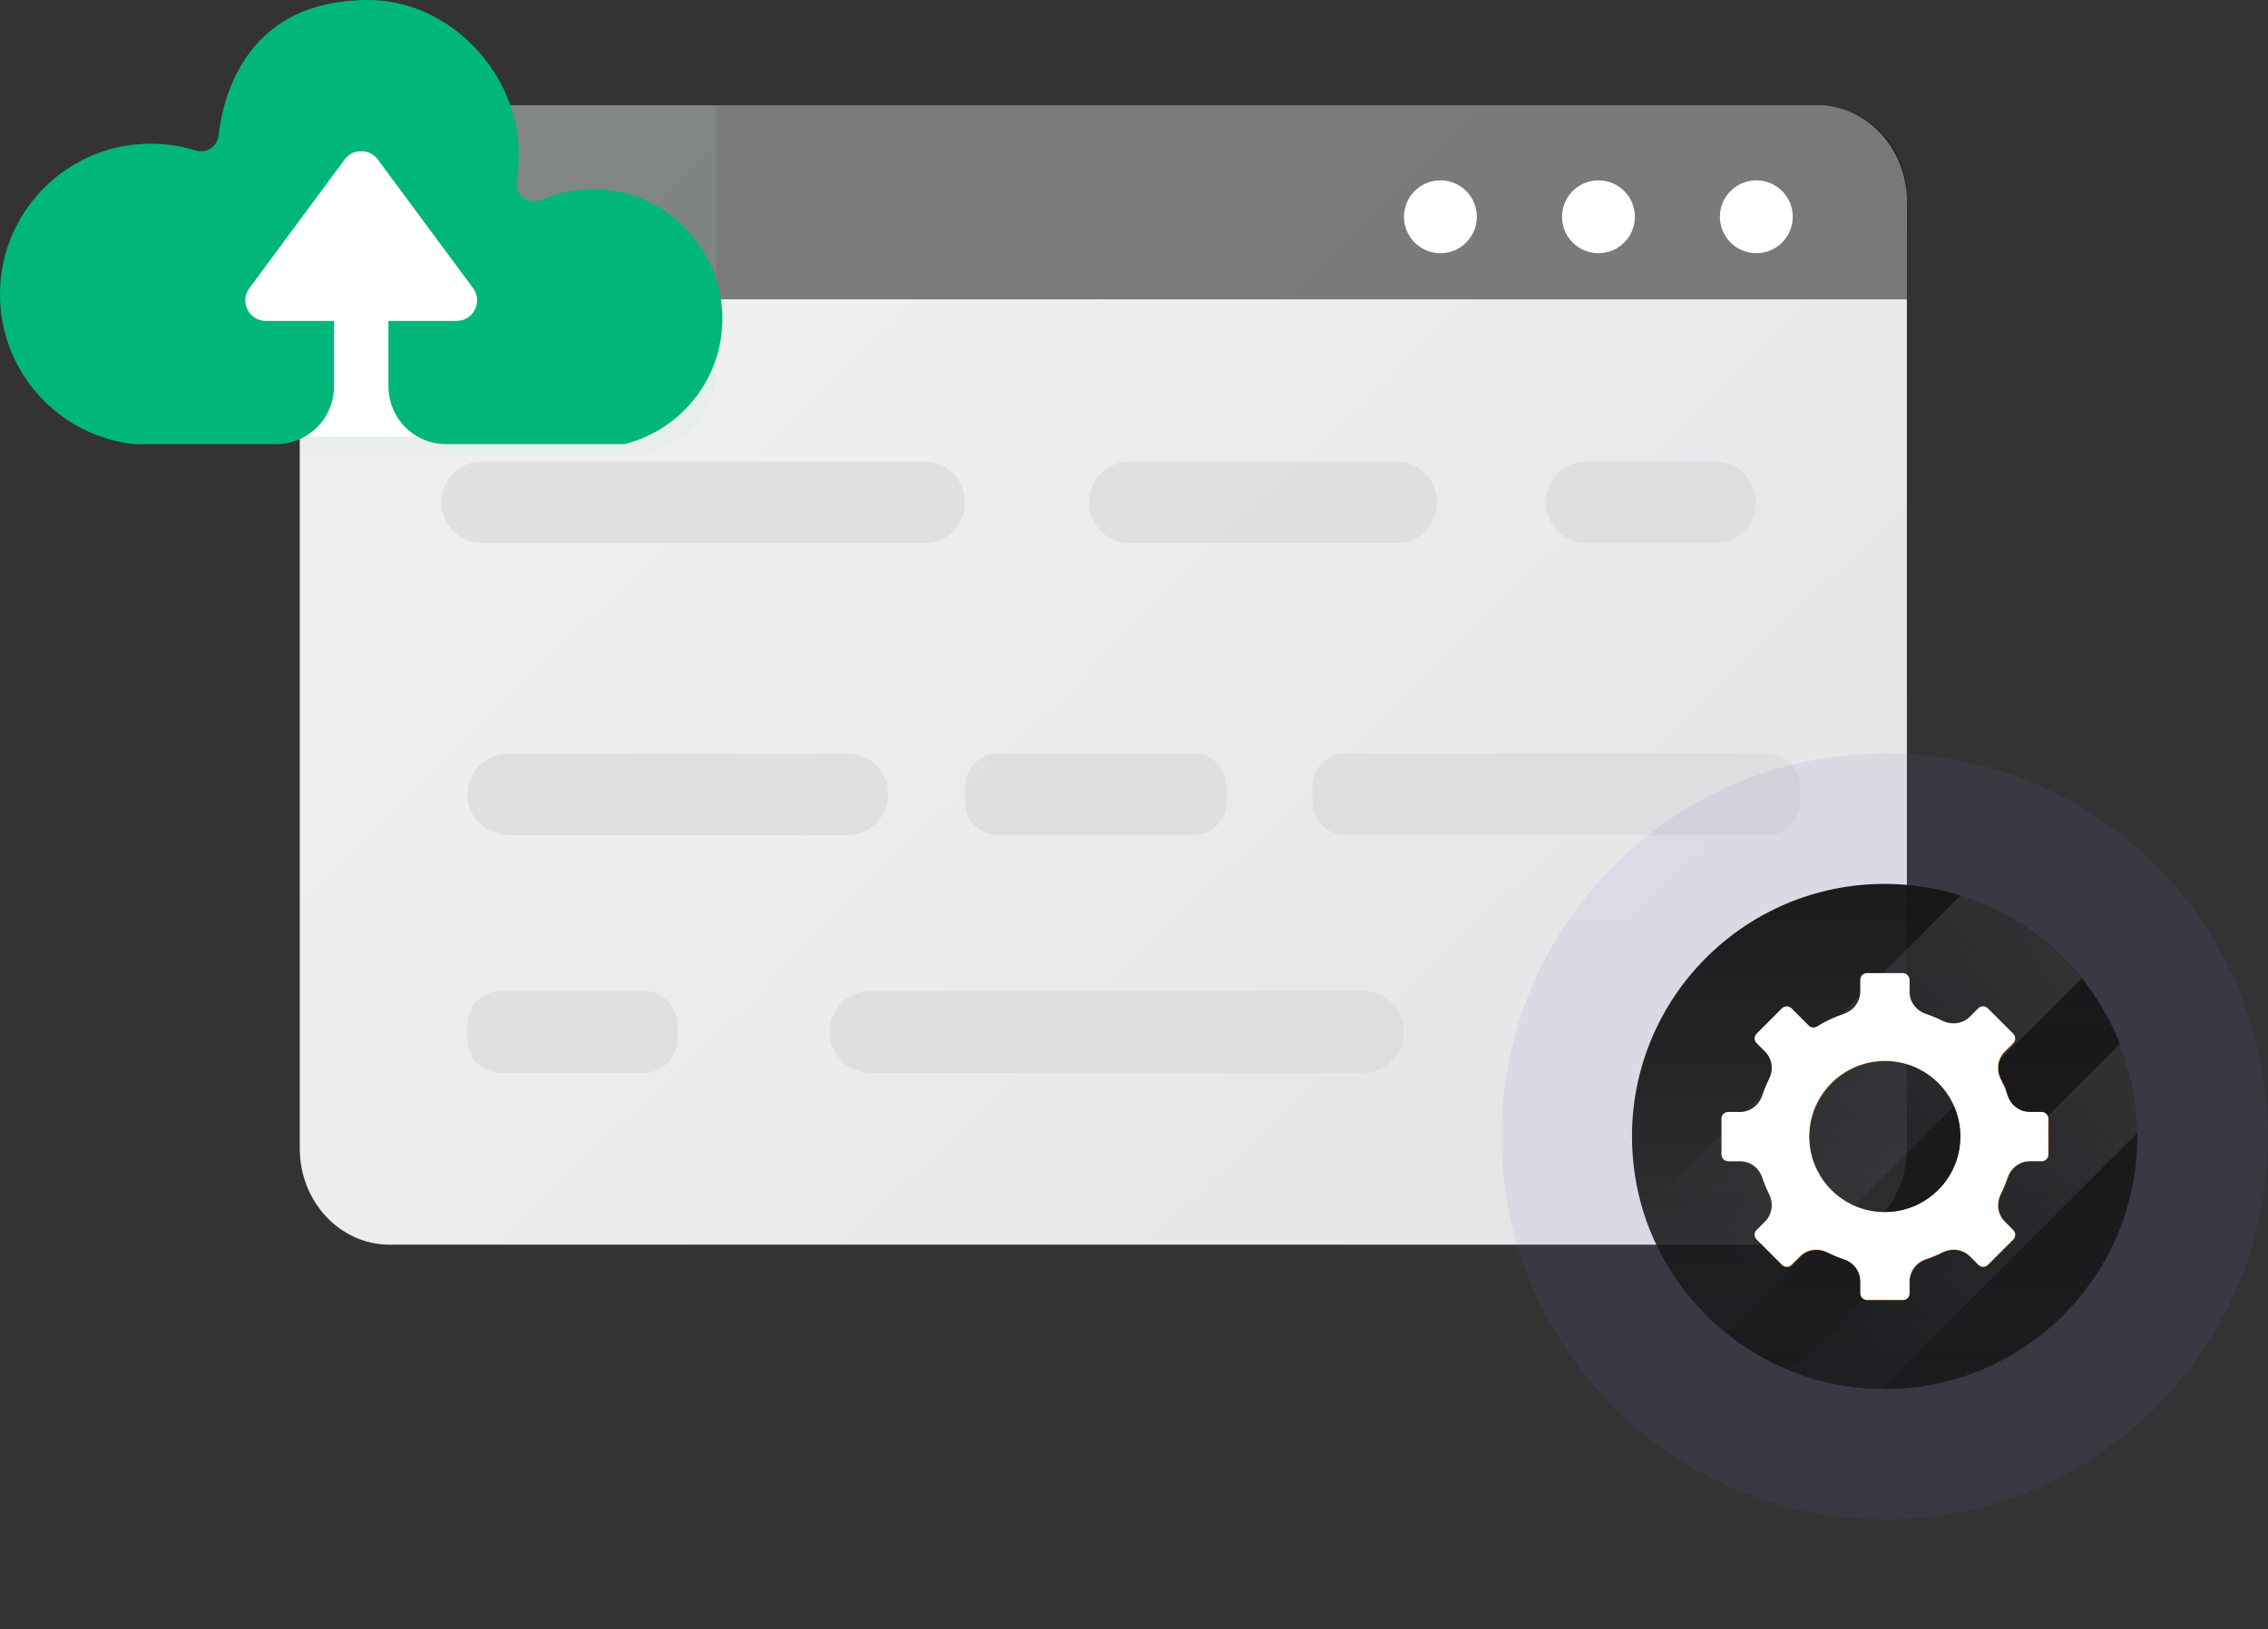 <svg xmlns="http://www.w3.org/2000/svg" width="135" height="97" viewBox="0 0 135 97" fill="none"><rect x="0" y="0" width="135" height="97" fill="#333333" stroke="none"/><g clip-path="url(#clip0_1156_5779)"><path d="M113.505 11.98V68.388C113.505 71.542 111.109 74.104 108.16 74.104H23.189C20.239 74.104 17.844 71.542 17.844 68.388V11.98C17.844 8.827 20.238 6.267 23.189 6.267H108.161C111.109 6.266 113.505 8.827 113.505 11.98Z" fill="url(#paint0_linear_1156_5779)"></path><path opacity="0.66" d="M113.505 11.61V17.819H17.844V11.61C17.845 10.192 18.408 8.834 19.41 7.832C20.412 6.83 21.771 6.267 23.188 6.266H108.16C109.577 6.267 110.936 6.83 111.938 7.832C112.94 8.834 113.504 10.192 113.505 11.61Z" fill="#161617" fill-opacity="0.8"></path><path d="M85.739 15.075C86.937 15.075 87.907 14.104 87.907 12.906C87.907 11.709 86.937 10.738 85.739 10.738C84.541 10.738 83.57 11.709 83.57 12.906C83.57 14.104 84.541 15.075 85.739 15.075Z" fill="white"></path><path d="M95.145 15.075C96.343 15.075 97.314 14.104 97.314 12.906C97.314 11.709 96.343 10.738 95.145 10.738C93.948 10.738 92.977 11.709 92.977 12.906C92.977 14.104 93.948 15.075 95.145 15.075Z" fill="white"></path><path d="M104.544 15.075C105.741 15.075 106.712 14.104 106.712 12.906C106.712 11.709 105.741 10.738 104.544 10.738C103.346 10.738 102.375 11.709 102.375 12.906C102.375 14.104 103.346 15.075 104.544 15.075Z" fill="white"></path><path opacity="0.66" d="M55.008 27.475H28.707C27.363 27.475 26.273 28.565 26.273 29.909C26.273 31.253 27.363 32.343 28.707 32.343H55.008C56.352 32.343 57.442 31.253 57.442 29.909C57.442 28.565 56.352 27.475 55.008 27.475Z" fill="#D8D8DB"></path><path opacity="0.66" d="M83.106 27.475H67.262C65.918 27.475 64.828 28.565 64.828 29.909C64.828 31.253 65.918 32.343 67.262 32.343H83.106C84.451 32.343 85.54 31.253 85.54 29.909C85.54 28.565 84.451 27.475 83.106 27.475Z" fill="#D8D8DB"></path><path opacity="0.66" d="M102.077 27.475H94.457C93.113 27.475 92.023 28.565 92.023 29.909C92.023 31.253 93.113 32.343 94.457 32.343H102.077C103.421 32.343 104.511 31.253 104.511 29.909C104.511 28.565 103.421 27.475 102.077 27.475Z" fill="#D8D8DB"></path><path opacity="0.66" d="M38.339 59.005H29.789C28.702 59.005 27.82 59.887 27.82 60.974V61.905C27.82 62.992 28.702 63.873 29.789 63.873H38.339C39.426 63.873 40.307 62.992 40.307 61.905V60.974C40.307 59.887 39.426 59.005 38.339 59.005Z" fill="#D8D8DB"></path><path opacity="0.66" d="M105.192 44.855H80.094C79.006 44.855 78.125 45.736 78.125 46.823V47.754C78.125 48.841 79.006 49.722 80.094 49.722H105.192C106.28 49.722 107.161 48.841 107.161 47.754V46.823C107.161 45.736 106.28 44.855 105.192 44.855Z" fill="#D8D8DB"></path><path opacity="0.66" d="M71.035 44.855H59.414C58.327 44.855 57.445 45.736 57.445 46.823V47.754C57.445 48.841 58.327 49.722 59.414 49.722H71.035C72.122 49.722 73.003 48.841 73.003 47.754V46.823C73.003 45.736 72.122 44.855 71.035 44.855Z" fill="#D8D8DB"></path><path opacity="0.66" d="M50.43 44.855H30.254C28.91 44.855 27.82 45.944 27.82 47.288C27.82 48.633 28.91 49.722 30.254 49.722H50.43C51.775 49.722 52.864 48.633 52.864 47.288C52.864 45.944 51.775 44.855 50.43 44.855Z" fill="#D8D8DB"></path><path opacity="0.66" d="M81.136 59.005H51.809C50.465 59.005 49.375 60.095 49.375 61.439C49.375 62.784 50.465 63.873 51.809 63.873H81.136C82.48 63.873 83.57 62.784 83.57 61.439C83.57 60.095 82.48 59.005 81.136 59.005Z" fill="#D8D8DB"></path><path opacity="0.1" d="M134.999 67.66C134.999 80.255 124.788 90.466 112.194 90.466C112.082 90.469 111.97 90.465 111.859 90.454C109.108 90.426 106.386 89.893 103.828 88.882C101.692 88.046 99.699 86.885 97.919 85.438C94.384 82.616 91.77 78.804 90.412 74.489C89.726 72.278 89.376 69.977 89.375 67.662C89.375 55.067 99.587 44.855 112.193 44.855C114.508 44.857 116.81 45.206 119.021 45.892C123.604 47.322 127.618 50.165 130.486 54.016C133.354 57.866 134.929 62.526 134.987 67.326C134.997 67.437 135.001 67.549 134.999 67.66Z" fill="url(#paint1_linear_1156_5779)"></path><path d="M127.224 67.66C127.224 75.964 120.491 82.698 112.187 82.698C112.113 82.7 112.04 82.697 111.967 82.69C110.153 82.672 108.358 82.321 106.671 81.653C105.263 81.102 103.948 80.336 102.774 79.383C100.444 77.521 98.72 75.007 97.824 72.162C97.372 70.704 97.142 69.187 97.141 67.66C97.141 59.356 103.874 52.623 112.186 52.623C113.713 52.624 115.23 52.854 116.688 53.306C119.71 54.249 122.357 56.124 124.248 58.663C126.139 61.202 127.178 64.274 127.216 67.44C127.223 67.513 127.225 67.587 127.224 67.66Z" fill="url(#paint2_linear_1156_5779)"></path><path d="M121.937 68.75V66.62C121.937 66.515 121.895 66.414 121.821 66.34C121.747 66.266 121.647 66.225 121.542 66.225H120.834C120.223 66.225 119.702 65.818 119.509 65.239C119.182 64.263 119.668 65.393 119.103 64.26C118.83 63.712 118.909 63.056 119.342 62.623L119.845 62.12C119.882 62.083 119.911 62.04 119.931 61.992C119.95 61.944 119.961 61.892 119.961 61.841C119.961 61.789 119.95 61.737 119.931 61.689C119.911 61.642 119.882 61.598 119.845 61.561L118.337 60.053C118.3 60.016 118.256 59.987 118.208 59.967C118.161 59.947 118.109 59.937 118.057 59.937C118.005 59.937 117.954 59.947 117.906 59.967C117.858 59.987 117.815 60.016 117.778 60.053L117.275 60.556C116.842 60.989 116.186 61.067 115.638 60.795C115.321 60.637 114.994 60.502 114.659 60.389C114.08 60.195 113.673 59.675 113.673 59.064V58.356C113.673 58.304 113.663 58.253 113.643 58.205C113.623 58.157 113.594 58.114 113.557 58.077C113.521 58.04 113.477 58.011 113.429 57.992C113.381 57.972 113.33 57.961 113.278 57.961H111.148C111.096 57.961 111.045 57.972 110.997 57.992C110.949 58.011 110.906 58.04 110.869 58.077C110.832 58.114 110.803 58.157 110.783 58.205C110.763 58.253 110.753 58.304 110.753 58.356V59.064C110.753 59.675 110.347 60.195 109.768 60.389C109.21 60.577 108.675 60.828 108.175 61.137C108.098 61.186 108.008 61.207 107.918 61.198C107.828 61.188 107.744 61.148 107.68 61.085L106.651 60.056C106.615 60.019 106.571 59.99 106.523 59.97C106.475 59.95 106.424 59.94 106.372 59.94C106.32 59.94 106.269 59.95 106.221 59.97C106.173 59.99 106.129 60.019 106.093 60.056L104.584 61.564C104.548 61.601 104.518 61.644 104.499 61.692C104.479 61.74 104.469 61.791 104.469 61.843C104.469 61.895 104.479 61.947 104.499 61.995C104.518 62.042 104.548 62.086 104.584 62.123L105.087 62.625C105.52 63.058 105.599 63.715 105.326 64.263C105.168 64.579 105.033 64.907 104.921 65.242C104.727 65.821 104.206 66.228 103.595 66.228H102.887C102.782 66.228 102.682 66.269 102.608 66.343C102.534 66.417 102.492 66.518 102.492 66.622V68.752C102.492 68.857 102.534 68.958 102.608 69.032C102.682 69.106 102.782 69.147 102.887 69.147H103.594C104.204 69.147 104.725 69.554 104.919 70.133C105.031 70.468 105.167 70.795 105.324 71.112C105.598 71.66 105.519 72.316 105.085 72.749L104.583 73.252C104.546 73.288 104.517 73.332 104.497 73.38C104.477 73.428 104.467 73.479 104.467 73.531C104.467 73.583 104.477 73.634 104.497 73.682C104.517 73.73 104.546 73.774 104.583 73.81L106.091 75.319C106.128 75.355 106.171 75.384 106.219 75.404C106.267 75.424 106.318 75.434 106.37 75.434C106.422 75.434 106.473 75.424 106.521 75.404C106.569 75.384 106.613 75.355 106.65 75.319L107.152 74.816C107.585 74.383 108.242 74.304 108.79 74.577C109.106 74.734 109.433 74.87 109.768 74.982C110.348 75.177 110.754 75.697 110.754 76.307V77.01C110.754 77.115 110.795 77.215 110.869 77.289C110.944 77.364 111.044 77.405 111.149 77.405H113.279C113.384 77.405 113.484 77.364 113.558 77.289C113.632 77.215 113.674 77.115 113.674 77.01V76.302C113.674 75.691 114.08 75.171 114.659 74.977C114.995 74.864 115.322 74.729 115.638 74.571C116.186 74.298 116.843 74.377 117.276 74.81L117.779 75.313C117.815 75.35 117.859 75.379 117.907 75.399C117.955 75.418 118.006 75.429 118.058 75.429C118.11 75.429 118.161 75.418 118.209 75.399C118.257 75.379 118.3 75.35 118.337 75.313L119.845 73.805C119.882 73.768 119.911 73.725 119.931 73.677C119.951 73.629 119.961 73.577 119.961 73.525C119.961 73.474 119.951 73.422 119.931 73.374C119.911 73.326 119.882 73.283 119.845 73.246L119.343 72.743C118.91 72.31 118.831 71.654 119.104 71.106C119.261 70.79 119.397 70.463 119.509 70.127C119.703 69.548 120.224 69.142 120.834 69.142H121.543C121.647 69.142 121.747 69.1 121.821 69.027C121.894 68.954 121.936 68.854 121.937 68.75ZM116.261 69.666C115.821 70.566 115.094 71.293 114.194 71.733C114.025 71.817 113.851 71.889 113.673 71.951C112.726 72.273 111.699 72.273 110.752 71.951C110.574 71.889 110.399 71.817 110.23 71.733C109.331 71.293 108.604 70.566 108.163 69.666C107.86 69.049 107.703 68.371 107.703 67.683C107.703 66.996 107.86 66.317 108.163 65.7C108.604 64.801 109.331 64.074 110.23 63.633C110.399 63.55 110.574 63.477 110.752 63.416C111.699 63.093 112.726 63.093 113.673 63.416C113.851 63.477 114.025 63.55 114.194 63.633C115.094 64.074 115.821 64.801 116.261 65.7C116.345 65.869 116.417 66.043 116.479 66.222C116.801 67.169 116.801 68.196 116.479 69.142C116.418 69.322 116.345 69.497 116.261 69.666Z" fill="#FB9333"></path><path d="M121.914 68.724V66.594C121.914 66.542 121.903 66.491 121.883 66.443C121.864 66.395 121.835 66.352 121.798 66.315C121.761 66.278 121.718 66.249 121.67 66.229C121.622 66.21 121.57 66.199 121.519 66.199H120.81C120.199 66.199 119.679 65.793 119.485 65.213C119.373 64.878 119.237 64.551 119.08 64.235C118.806 63.687 118.885 63.03 119.319 62.597L119.821 62.094C119.858 62.058 119.887 62.014 119.907 61.966C119.927 61.918 119.937 61.867 119.937 61.815C119.937 61.763 119.927 61.712 119.907 61.664C119.887 61.616 119.858 61.572 119.821 61.536L118.313 60.028C118.276 59.991 118.233 59.962 118.185 59.942C118.137 59.922 118.086 59.912 118.034 59.912C117.982 59.912 117.931 59.922 117.883 59.942C117.835 59.962 117.791 59.991 117.755 60.028L117.252 60.53C116.819 60.963 116.162 61.042 115.614 60.769C115.298 60.612 114.971 60.476 114.636 60.364C114.056 60.17 113.65 59.649 113.65 59.039V58.331C113.65 58.226 113.608 58.126 113.534 58.052C113.46 57.978 113.36 57.936 113.255 57.936H111.125C111.02 57.936 110.92 57.978 110.845 58.052C110.771 58.126 110.73 58.226 110.73 58.331V59.039C110.73 59.65 110.324 60.17 109.744 60.364C109.186 60.551 108.652 60.802 108.151 61.112C108.075 61.16 107.985 61.182 107.895 61.172C107.805 61.163 107.721 61.123 107.657 61.059L106.628 60.03C106.591 59.994 106.548 59.965 106.5 59.945C106.452 59.925 106.4 59.915 106.348 59.915C106.297 59.915 106.245 59.925 106.197 59.945C106.149 59.965 106.106 59.994 106.069 60.03L104.561 61.539C104.524 61.575 104.495 61.619 104.475 61.667C104.455 61.715 104.445 61.766 104.445 61.818C104.445 61.87 104.455 61.921 104.475 61.969C104.495 62.017 104.524 62.061 104.561 62.097L105.064 62.6C105.497 63.033 105.575 63.689 105.303 64.237C105.145 64.554 105.009 64.881 104.897 65.217C104.703 65.796 104.183 66.202 103.572 66.202H102.864C102.812 66.202 102.76 66.212 102.713 66.232C102.665 66.252 102.621 66.281 102.584 66.318C102.548 66.354 102.519 66.398 102.499 66.446C102.479 66.494 102.469 66.545 102.469 66.597V68.727C102.469 68.832 102.51 68.932 102.584 69.006C102.658 69.08 102.759 69.122 102.864 69.122H103.572C104.183 69.122 104.703 69.528 104.897 70.108C105.009 70.443 105.145 70.77 105.303 71.086C105.576 71.634 105.497 72.291 105.064 72.724L104.561 73.226C104.524 73.263 104.495 73.306 104.475 73.354C104.455 73.402 104.445 73.454 104.445 73.506C104.445 73.558 104.455 73.609 104.475 73.657C104.495 73.705 104.524 73.748 104.561 73.785L106.069 75.293C106.106 75.33 106.149 75.359 106.197 75.379C106.245 75.399 106.297 75.409 106.348 75.409C106.4 75.409 106.452 75.399 106.5 75.379C106.548 75.359 106.591 75.33 106.628 75.293L107.131 74.79C107.563 74.358 108.22 74.279 108.768 74.551C109.084 74.709 109.411 74.845 109.747 74.957C110.326 75.151 110.732 75.671 110.732 76.282V76.99C110.732 77.095 110.774 77.196 110.848 77.27C110.922 77.344 111.022 77.385 111.127 77.385H113.259C113.363 77.385 113.464 77.344 113.538 77.27C113.612 77.196 113.654 77.095 113.654 76.99V76.282C113.654 75.671 114.06 75.151 114.639 74.957C114.974 74.845 115.302 74.709 115.618 74.551C116.166 74.278 116.823 74.358 117.256 74.79L117.758 75.293C117.795 75.33 117.839 75.359 117.887 75.379C117.935 75.399 117.986 75.409 118.038 75.409C118.09 75.409 118.141 75.399 118.189 75.379C118.237 75.359 118.28 75.33 118.317 75.293L119.825 73.785C119.862 73.748 119.891 73.705 119.911 73.657C119.931 73.609 119.941 73.558 119.941 73.506C119.941 73.454 119.931 73.402 119.911 73.354C119.891 73.306 119.862 73.263 119.825 73.226L119.323 72.724C118.89 72.291 118.811 71.634 119.084 71.086C119.241 70.77 119.377 70.443 119.489 70.108C119.683 69.528 120.204 69.122 120.814 69.122H121.523C121.627 69.121 121.727 69.079 121.8 69.004C121.874 68.929 121.914 68.829 121.914 68.724ZM116.238 69.641C115.797 70.54 115.07 71.267 114.171 71.708C114.002 71.792 113.828 71.864 113.649 71.925C112.702 72.248 111.675 72.248 110.729 71.925C110.55 71.864 110.376 71.791 110.207 71.708C109.308 71.267 108.581 70.54 108.14 69.641C107.837 69.024 107.679 68.346 107.679 67.658C107.679 66.97 107.837 66.292 108.14 65.675C108.581 64.776 109.308 64.049 110.207 63.608C110.376 63.524 110.55 63.452 110.729 63.391C111.675 63.068 112.702 63.068 113.649 63.391C113.828 63.452 114.002 63.524 114.171 63.608C115.07 64.048 115.797 64.776 116.238 65.675C116.321 65.844 116.394 66.018 116.455 66.197C116.778 67.143 116.778 68.17 116.455 69.117C116.394 69.296 116.322 69.472 116.238 69.642V69.641Z" fill="white"></path><g opacity="0.12"><path d="M123.912 58.248L102.778 79.382C100.447 77.521 98.724 75.007 97.828 72.162L116.692 53.306C119.535 54.202 122.048 55.922 123.912 58.248Z" fill="url(#paint3_linear_1156_5779)"></path><path d="M127.226 67.44L111.975 82.691C110.161 82.672 108.366 82.321 106.68 81.654L126.187 62.138C126.851 63.828 127.203 65.625 127.226 67.44Z" fill="url(#paint4_linear_1156_5779)"></path></g><path opacity="0.1" d="M42.638 6.266V21.902C42.638 23.281 42.09 24.603 41.115 25.578C40.139 26.553 38.817 27.1 37.438 27.1H17.844V11.609C17.845 10.192 18.408 8.833 19.41 7.831C20.413 6.829 21.772 6.266 23.189 6.266H42.638Z" fill="url(#paint5_linear_1156_5779)"></path><rect x="13" y="9" width="17" height="17" fill="white"></rect><path d="M37.159 26.443H26.557C25.646 26.443 24.772 26.081 24.128 25.437C23.484 24.793 23.122 23.919 23.122 23.008V19.105H27.179C28.158 19.105 28.738 18.012 28.191 17.2L22.516 9.533C22.404 9.367 22.252 9.232 22.075 9.138C21.898 9.044 21.701 8.995 21.501 8.995C21.301 8.995 21.104 9.044 20.927 9.138C20.75 9.232 20.599 9.367 20.486 9.533L14.811 17.2C14.262 18.012 14.844 19.105 15.823 19.105H19.88V23.008C19.88 23.459 19.791 23.906 19.618 24.322C19.446 24.739 19.193 25.118 18.874 25.436C18.555 25.756 18.176 26.009 17.76 26.181C17.343 26.354 16.896 26.442 16.445 26.442H7.944C3.473 25.931 0 22.135 0 17.529C0 13.022 3.317 9.294 7.643 8.652C7.76 8.64 7.877 8.625 7.994 8.607C8.319 8.572 8.645 8.555 8.971 8.554C9.878 8.554 10.78 8.691 11.646 8.96C11.793 9.007 11.948 9.02 12.101 9C12.255 8.98 12.401 8.926 12.531 8.842C12.661 8.759 12.771 8.648 12.853 8.517C12.935 8.386 12.988 8.239 13.006 8.086C13.305 5.509 14.788 0 21.908 0C25.625 0 28.815 2.52 30.176 5.741V5.744C30.222 5.863 30.267 5.98 30.317 6.097V6.1C30.691 7.103 30.882 8.165 30.88 9.236C30.881 9.736 30.84 10.235 30.759 10.729C30.618 11.568 31.444 12.24 32.225 11.9C33.244 11.457 34.348 11.24 35.46 11.265C39.502 11.349 42.818 14.589 42.992 18.627C43.157 22.389 40.618 25.585 37.159 26.443Z" fill="#00B67B"></path></g><defs><linearGradient id="paint0_linear_1156_5779" x1="121.208" y1="97.169" x2="46.375" y2="20.381" gradientUnits="userSpaceOnUse"><stop stop-color="#DEE1E2"></stop><stop offset="1" stop-color="#EFEFEF"></stop></linearGradient><linearGradient id="paint1_linear_1156_5779" x1="112.188" y1="99.918" x2="112.188" y2="36.469" gradientUnits="userSpaceOnUse"><stop stop-color="#735CD2"></stop><stop offset="1" stop-color="#8F6ACC"></stop></linearGradient><linearGradient id="paint2_linear_1156_5779" x1="112.183" y1="88.93" x2="112.183" y2="47.094" gradientUnits="userSpaceOnUse"><stop stop-color="#161617" stop-opacity="0.8"></stop><stop offset="1" stop-color="#161617"></stop></linearGradient><linearGradient id="paint3_linear_1156_5779" x1="121.994" y1="54.806" x2="101.96" y2="73.662" gradientUnits="userSpaceOnUse"><stop stop-color="#FEFEFC"></stop><stop offset="1" stop-color="#C4EAFC" stop-opacity="0.1"></stop></linearGradient><linearGradient id="paint4_linear_1156_5779" x1="129.417" y1="62.687" x2="109.382" y2="81.542" gradientUnits="userSpaceOnUse"><stop stop-color="#FEFEFC"></stop><stop offset="1" stop-color="#C4EAFC" stop-opacity="0.1"></stop></linearGradient><linearGradient id="paint5_linear_1156_5779" x1="17.603" y1="4.045" x2="34.736" y2="21.178" gradientUnits="userSpaceOnUse"><stop stop-color="#E5F6F0"></stop><stop offset="1" stop-color="#AAE7D3"></stop></linearGradient><clipPath id="clip0_1156_5779"><rect width="135" height="96.777" fill="white"></rect></clipPath></defs></svg>